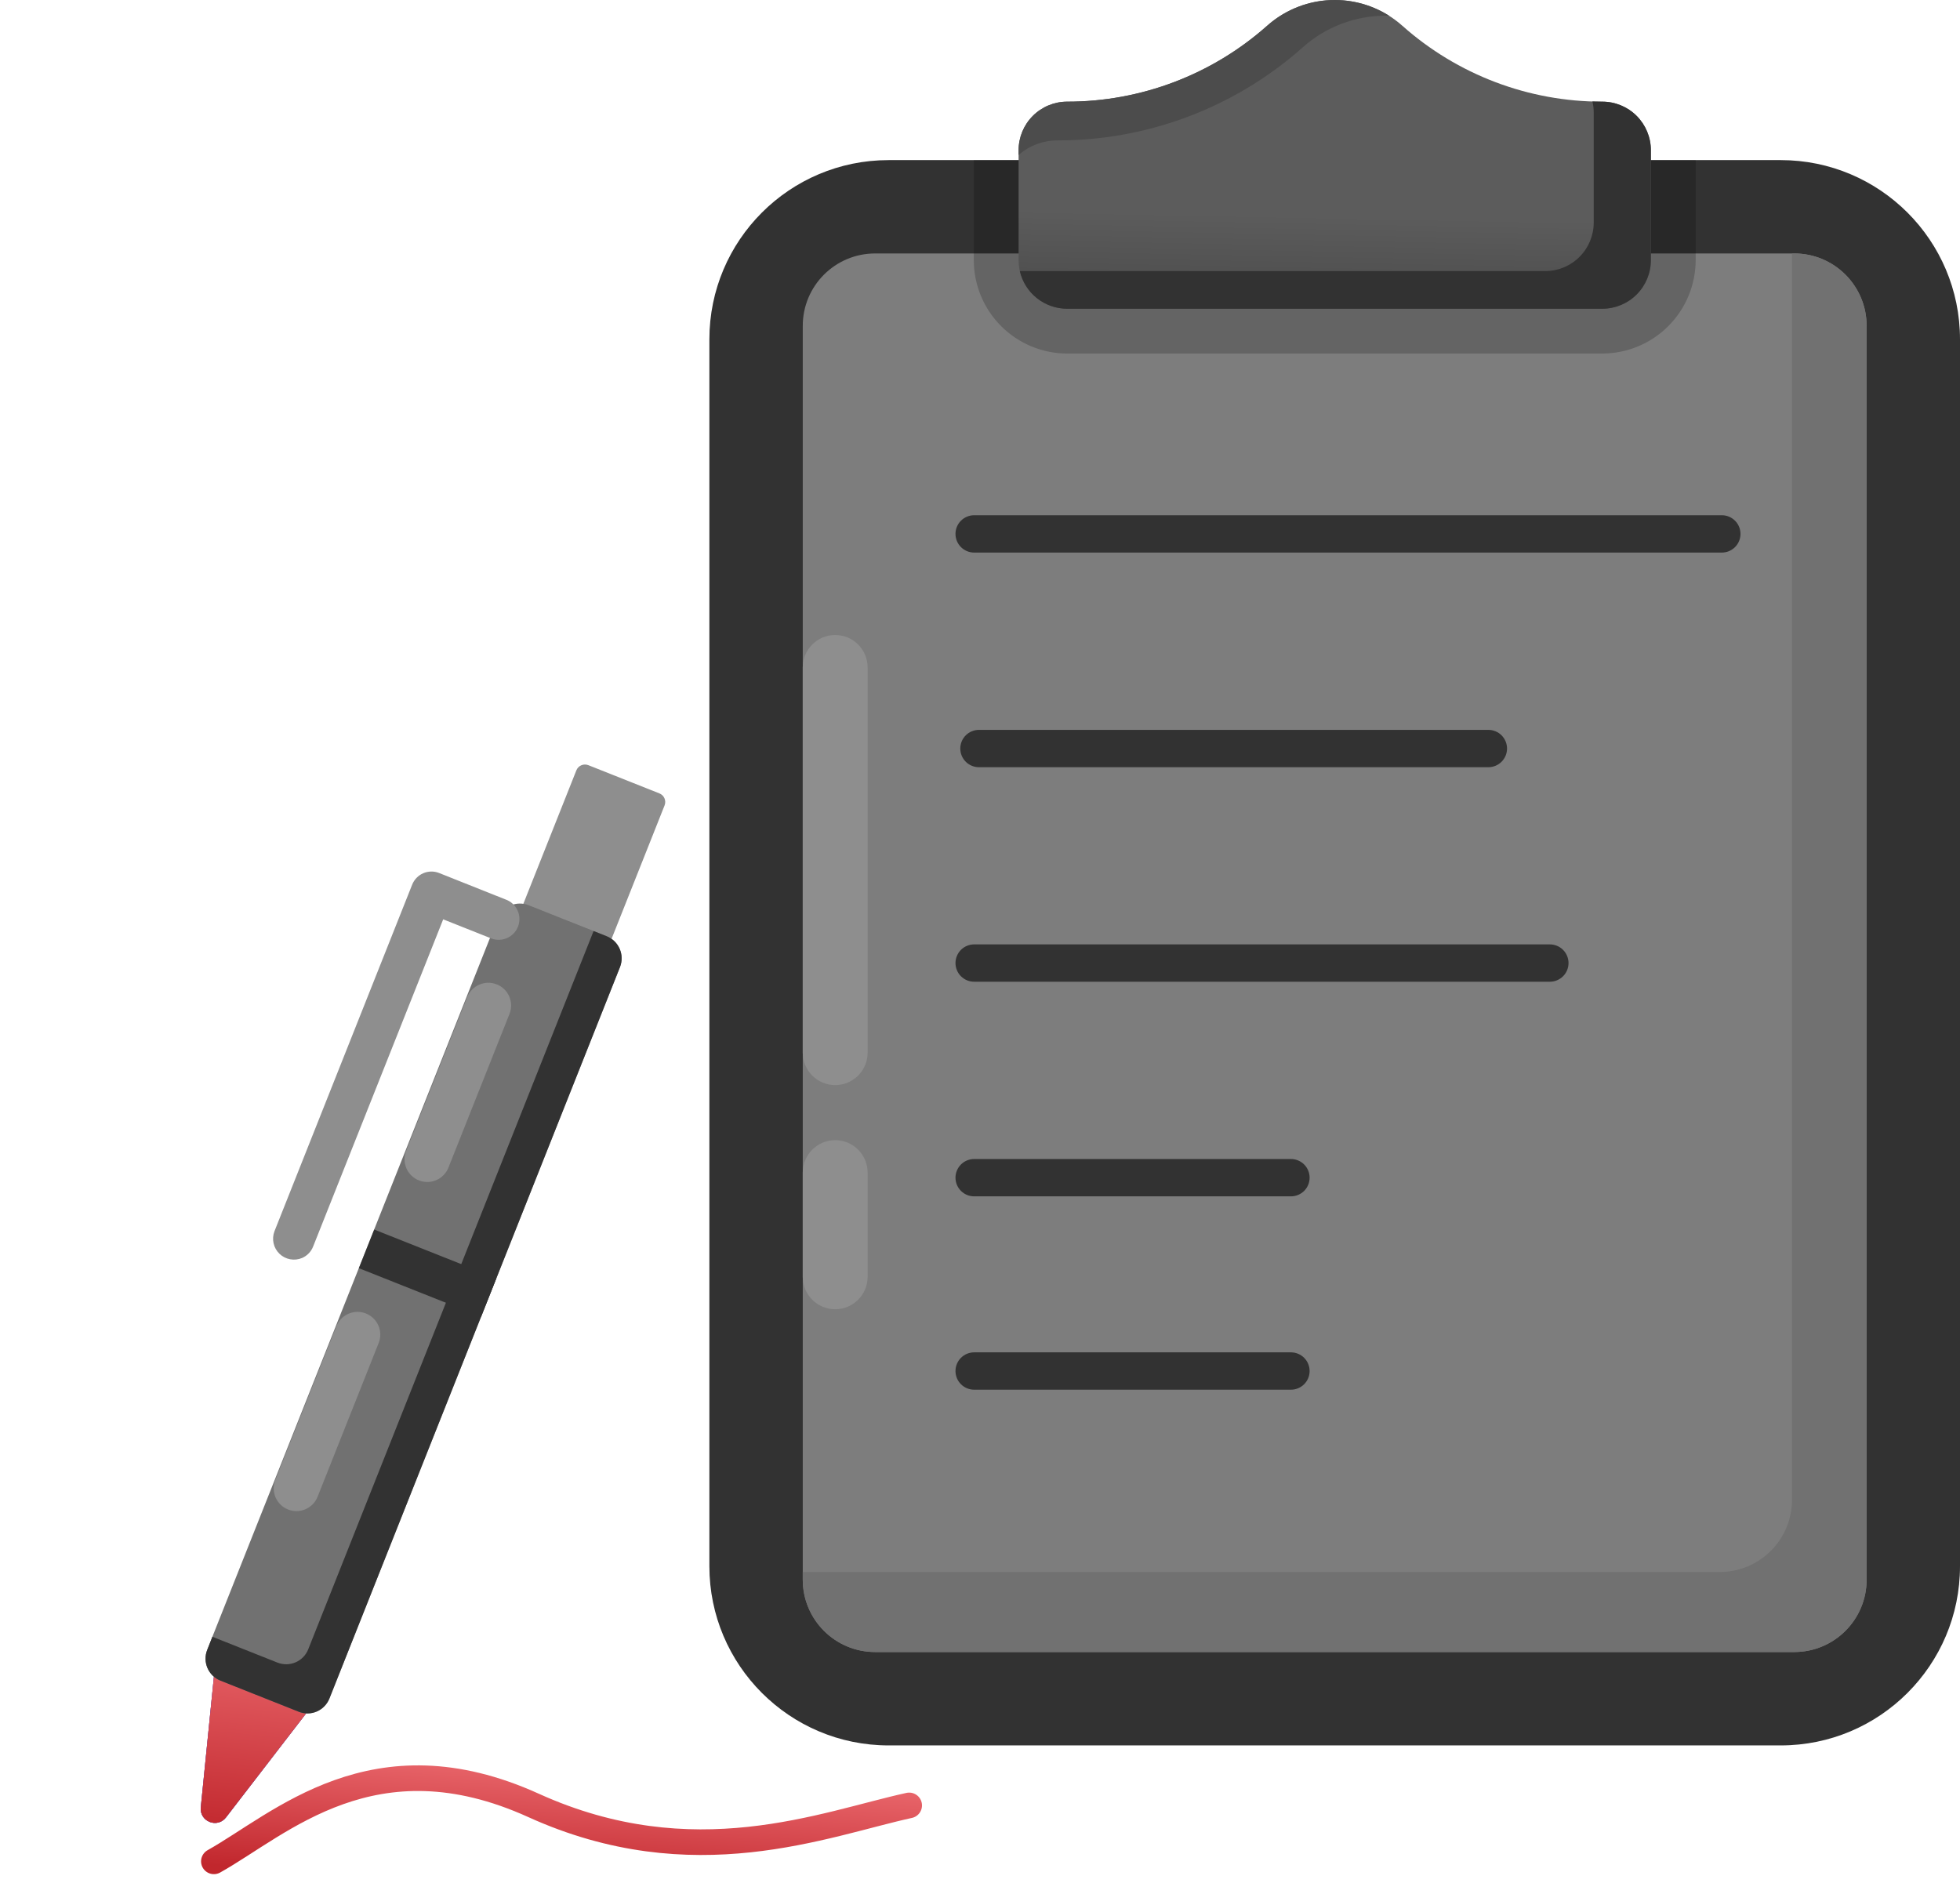 <?xml version="1.0" encoding="UTF-8"?> <svg xmlns="http://www.w3.org/2000/svg" width="153" height="147" viewBox="0 0 153 147" fill="none"><path d="M139.007 12.499H69.368C61.64 12.499 55.375 18.764 55.375 26.492V122.268C55.375 129.996 61.64 136.261 69.368 136.261H139.007C146.735 136.261 153 129.996 153 122.268V26.492C153 18.764 146.735 12.499 139.007 12.499Z" fill="#323232"></path><path d="M145.712 123.323V25.435C145.712 22.316 143.183 19.787 140.064 19.787L68.314 19.787C65.194 19.787 62.665 22.316 62.665 25.435V123.323C62.665 126.442 65.194 128.971 68.314 128.971H140.064C143.183 128.971 145.712 126.442 145.712 123.323Z" fill="#7D7D7D"></path><path d="M134.24 122.725C135.738 122.725 137.175 122.13 138.234 121.071C139.293 120.011 139.889 118.575 139.889 117.077V19.787H140.064C141.562 19.787 142.998 20.382 144.057 21.441C145.117 22.5 145.712 23.937 145.712 25.435V123.323C145.712 124.821 145.117 126.257 144.057 127.317C142.998 128.376 141.562 128.971 140.064 128.971H68.311C66.813 128.971 65.377 128.376 64.317 127.317C63.258 126.257 62.663 124.821 62.663 123.323V122.725H134.24Z" fill="#717171"></path><path d="M134.408 43.138H76.044C75.657 43.138 75.287 42.985 75.013 42.711C74.74 42.438 74.586 42.067 74.586 41.681C74.586 41.294 74.74 40.923 75.013 40.65C75.287 40.377 75.657 40.223 76.044 40.223H134.408C134.794 40.223 135.165 40.377 135.438 40.65C135.712 40.923 135.865 41.294 135.865 41.681C135.865 42.067 135.712 42.438 135.438 42.711C135.165 42.985 134.794 43.138 134.408 43.138Z" fill="#323232"></path><path d="M116.183 59.895H76.419C76.032 59.895 75.662 59.741 75.388 59.468C75.115 59.194 74.961 58.824 74.961 58.437C74.961 58.05 75.115 57.68 75.388 57.406C75.662 57.133 76.032 56.98 76.419 56.98H116.183C116.57 56.98 116.941 57.133 117.214 57.406C117.487 57.68 117.641 58.05 117.641 58.437C117.641 58.824 117.487 59.194 117.214 59.468C116.941 59.741 116.57 59.895 116.183 59.895Z" fill="#323232"></path><path d="M120.983 76.642H76.044C75.657 76.642 75.287 76.488 75.013 76.215C74.74 75.942 74.586 75.571 74.586 75.184C74.586 74.798 74.74 74.427 75.013 74.153C75.287 73.88 75.657 73.727 76.044 73.727H120.983C121.37 73.727 121.74 73.88 122.014 74.153C122.287 74.427 122.441 74.798 122.441 75.184C122.441 75.571 122.287 75.942 122.014 76.215C121.74 76.488 121.37 76.642 120.983 76.642Z" fill="#323232"></path><path d="M100.773 93.397H76.044C75.657 93.397 75.287 93.244 75.013 92.971C74.74 92.697 74.586 92.326 74.586 91.94C74.586 91.553 74.74 91.183 75.013 90.909C75.287 90.636 75.657 90.482 76.044 90.482H100.773C101.159 90.482 101.53 90.636 101.804 90.909C102.077 91.183 102.23 91.553 102.23 91.94C102.23 92.326 102.077 92.697 101.804 92.971C101.53 93.244 101.159 93.397 100.773 93.397Z" fill="#323232"></path><path d="M100.773 108.491H76.044C75.657 108.491 75.287 108.338 75.013 108.064C74.74 107.791 74.586 107.42 74.586 107.034C74.586 106.647 74.74 106.276 75.013 106.003C75.287 105.729 75.657 105.576 76.044 105.576H100.773C101.159 105.576 101.53 105.729 101.804 106.003C102.077 106.276 102.23 106.647 102.23 107.034C102.23 107.42 102.077 107.791 101.804 108.064C101.53 108.338 101.159 108.491 100.773 108.491Z" fill="#323232"></path><path opacity="0.2" d="M76.015 12.499V20.312C76.017 22.244 76.785 24.097 78.152 25.463C79.518 26.829 81.371 27.598 83.303 27.6H125.079C127.011 27.596 128.862 26.827 130.228 25.461C131.594 24.095 132.363 22.244 132.367 20.312V12.499H76.015Z" fill="black"></path><path d="M83.303 7.936C89.057 7.941 94.612 5.832 98.914 2.011C100.367 0.716 102.245 0 104.191 0C106.137 0 108.015 0.716 109.468 2.011C113.768 5.834 119.324 7.943 125.079 7.936C126.084 7.936 127.048 8.336 127.759 9.046C128.469 9.757 128.869 10.721 128.869 11.726V20.312C128.869 21.317 128.469 22.281 127.759 22.991C127.048 23.702 126.084 24.102 125.079 24.102H83.303C82.298 24.102 81.334 23.702 80.623 22.991C79.912 22.281 79.513 21.317 79.513 20.312V11.726C79.513 10.721 79.912 9.757 80.623 9.046C81.334 8.336 82.298 7.936 83.303 7.936Z" fill="url(#paint0_linear_22_178)"></path><path d="M108.178 1.224C105.787 1.222 103.48 2.101 101.698 3.695C96.424 8.383 89.61 10.969 82.552 10.961C81.435 10.96 80.356 11.364 79.513 12.098V11.726C79.513 10.721 79.912 9.757 80.623 9.046C81.334 8.336 82.298 7.936 83.303 7.936C89.057 7.94 94.612 5.832 98.914 2.011C100.202 0.864 101.828 0.167 103.547 0.026C105.265 -0.114 106.983 0.309 108.44 1.231L108.178 1.224Z" fill="#4C4C4C"></path><path d="M120.618 21.164C121.624 21.164 122.588 20.765 123.298 20.054C124.009 19.343 124.408 18.38 124.408 17.374V8.789C124.408 8.497 124.374 8.206 124.306 7.922L125.079 7.936C126.084 7.936 127.048 8.335 127.759 9.046C128.469 9.757 128.869 10.721 128.869 11.726V20.311C128.869 21.317 128.469 22.281 127.759 22.991C127.048 23.702 126.084 24.101 125.079 24.101H83.303C82.446 24.102 81.614 23.812 80.942 23.278C80.271 22.745 79.801 22 79.608 21.164H120.618Z" fill="#323232"></path><path d="M67.728 52.11C67.728 50.709 66.594 49.574 65.196 49.574C63.797 49.574 62.663 50.709 62.663 52.11V82.175C62.663 83.576 63.797 84.712 65.196 84.712C66.594 84.712 67.728 83.576 67.728 82.175V52.11Z" fill="#8E8E8E"></path><path d="M67.728 91.546C67.728 90.145 66.594 89.01 65.196 89.01C63.797 89.01 62.663 90.145 62.663 91.546V99.675C62.663 101.076 63.797 102.211 65.196 102.211C66.594 102.211 67.728 101.076 67.728 99.675V91.546Z" fill="#8E8E8E"></path><path d="M16.696 145.312C21.895 142.4 29.173 135.284 41.65 140.945C54.127 146.605 64.317 142.4 70.972 140.945" stroke="url(#paint1_linear_22_178)" stroke-width="2" stroke-linecap="round"></path><path d="M16.88 129.088L25.009 132.318L17.646 141.877C16.968 142.762 15.562 142.203 15.675 141.094L16.88 129.088Z" fill="#323232"></path><path d="M16.88 129.088L25.009 132.318L17.646 141.877C16.968 142.762 15.562 142.203 15.675 141.094L16.88 129.088Z" fill="#8652E3"></path><path d="M16.88 129.088L25.009 132.318L17.646 141.877C16.968 142.762 15.562 142.203 15.675 141.094L16.88 129.088Z" fill="url(#paint2_linear_22_178)"></path><path d="M51.474 61.939L45.928 59.736C45.558 59.589 45.139 59.77 44.991 60.14L40.755 70.805C40.608 71.175 40.789 71.594 41.159 71.742L46.705 73.944C47.075 74.091 47.495 73.91 47.642 73.54L51.878 62.876C52.025 62.506 51.844 62.086 51.474 61.939Z" fill="#8E8E8E"></path><path d="M23.31 133.628L17.207 131.204C16.751 131.023 16.386 130.668 16.192 130.218C15.998 129.768 15.991 129.259 16.172 128.804L38.849 71.715C39.032 71.256 39.39 70.887 39.844 70.691C40.298 70.496 40.811 70.488 41.271 70.671L47.351 73.086C47.811 73.269 48.179 73.626 48.375 74.08C48.571 74.534 48.578 75.048 48.396 75.507L25.715 132.603C25.534 133.059 25.179 133.424 24.729 133.618C24.279 133.812 23.77 133.82 23.314 133.639L23.31 133.628Z" fill="#717171"></path><path d="M46.336 72.684L24.059 128.763C23.878 129.217 23.523 129.582 23.074 129.775C22.625 129.969 22.117 129.977 21.662 129.797L16.579 127.778L16.176 128.808C15.996 129.263 16.004 129.771 16.198 130.22C16.392 130.67 16.756 131.024 17.21 131.205L23.316 133.631C23.771 133.811 24.279 133.803 24.728 133.609C25.177 133.415 25.531 133.051 25.713 132.597L48.392 75.505C48.483 75.278 48.528 75.035 48.525 74.79C48.522 74.545 48.47 74.303 48.373 74.079C48.276 73.854 48.136 73.65 47.96 73.48C47.784 73.31 47.576 73.176 47.348 73.086L46.336 72.684Z" fill="#323232"></path><path d="M38.75 99.778L29.213 95.99L28.015 99.005L37.552 102.794L38.75 99.778Z" fill="#323232"></path><path d="M23.583 98.207C23.288 98.332 22.963 98.368 22.648 98.309C22.333 98.25 22.042 98.1 21.812 97.877C21.582 97.654 21.423 97.368 21.355 97.055C21.286 96.742 21.312 96.416 21.427 96.117L32.174 69.064C32.253 68.865 32.37 68.685 32.518 68.532C32.667 68.379 32.844 68.257 33.039 68.172C33.235 68.088 33.445 68.043 33.658 68.04C33.871 68.037 34.083 68.076 34.281 68.155L39.452 70.215C39.66 70.286 39.851 70.399 40.014 70.547C40.177 70.694 40.308 70.873 40.399 71.073C40.491 71.272 40.541 71.488 40.547 71.708C40.552 71.928 40.513 72.146 40.431 72.35C40.35 72.554 40.228 72.739 40.073 72.895C39.917 73.05 39.732 73.172 39.528 73.254C39.325 73.336 39.106 73.375 38.886 73.37C38.667 73.364 38.451 73.314 38.251 73.223L34.596 71.771L24.443 97.315C24.365 97.513 24.25 97.694 24.102 97.847C23.954 98 23.778 98.123 23.583 98.207Z" fill="#8E8E8E"></path><path d="M39.772 79.153C40.134 78.242 39.688 77.21 38.777 76.848C37.866 76.486 36.834 76.931 36.471 77.842L31.704 89.844C31.342 90.756 31.787 91.788 32.698 92.15C33.609 92.512 34.642 92.067 35.004 91.156L39.772 79.153Z" fill="#8E8E8E"></path><path d="M29.559 104.846C29.921 103.935 29.475 102.903 28.564 102.541C27.653 102.179 26.621 102.624 26.259 103.535L21.491 115.538C21.129 116.449 21.574 117.481 22.485 117.843C23.397 118.205 24.429 117.76 24.791 116.849L29.559 104.846Z" fill="#8E8E8E"></path><defs><linearGradient id="paint0_linear_22_178" x1="162.4" y1="30.434" x2="162.641" y2="17.99" gradientUnits="userSpaceOnUse"><stop stop-color="#3F3F3F"></stop><stop offset="1" stop-color="#5C5C5C"></stop></linearGradient><linearGradient id="paint1_linear_22_178" x1="45.311" y1="137.251" x2="44.631" y2="147.469" gradientUnits="userSpaceOnUse"><stop stop-color="#EC6B70"></stop><stop offset="1" stop-color="#C1272D"></stop></linearGradient><linearGradient id="paint2_linear_22_178" x1="16.099" y1="126.215" x2="14.402" y2="142.973" gradientUnits="userSpaceOnUse"><stop stop-color="#EC6B70"></stop><stop offset="1" stop-color="#C1272D"></stop></linearGradient></defs></svg> 